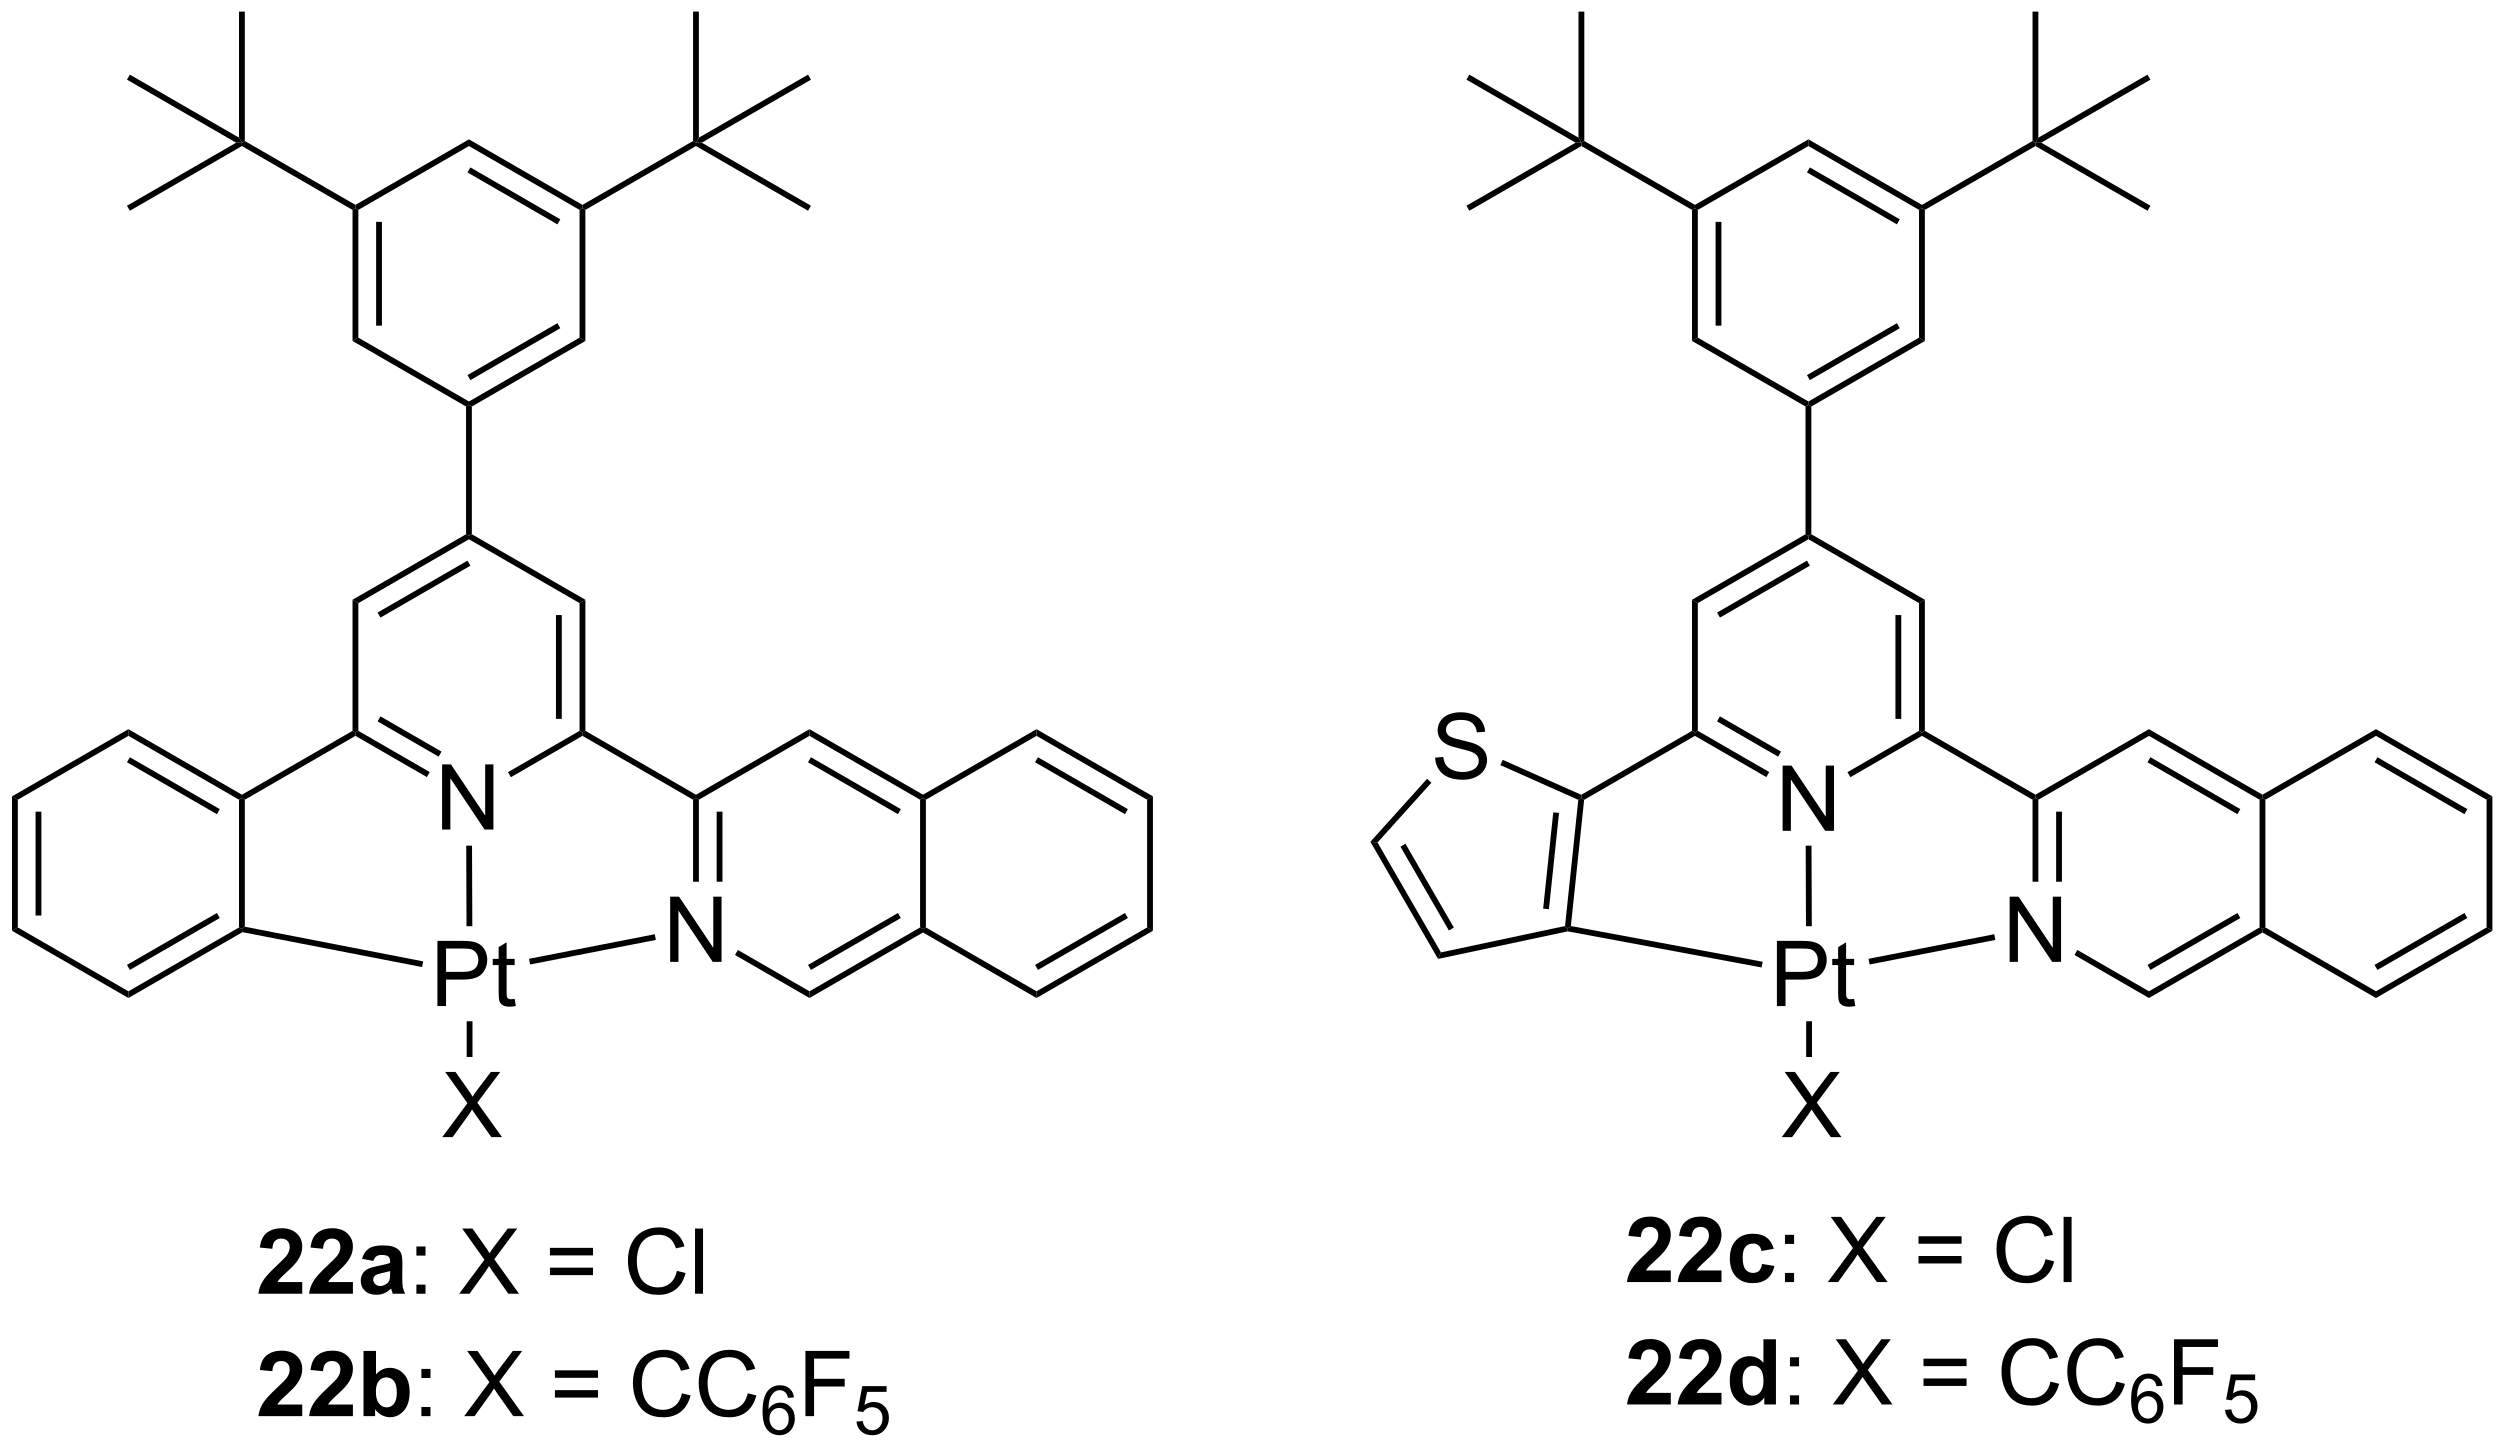 <?xml version="1.0" encoding="UTF-8"?>
<!DOCTYPE svg PUBLIC '-//W3C//DTD SVG 1.0//EN'
          'http://www.w3.org/TR/2001/REC-SVG-20010904/DTD/svg10.dtd'>
<svg stroke-dasharray="none" shape-rendering="auto" xmlns="http://www.w3.org/2000/svg" font-family="'Dialog'" text-rendering="auto" width="90" fill-opacity="1" color-interpolation="auto" color-rendering="auto" preserveAspectRatio="xMidYMid meet" font-size="12px" viewBox="0 0 90 52" fill="black" xmlns:xlink="http://www.w3.org/1999/xlink" stroke="black" image-rendering="auto" stroke-miterlimit="10" stroke-linecap="square" stroke-linejoin="miter" font-style="normal" stroke-width="1" height="52" stroke-dashoffset="0" font-weight="normal" stroke-opacity="1"
><!--Generated by the Batik Graphics2D SVG Generator--><defs id="genericDefs"
  /><g
  ><defs id="defs1"
    ><clipPath clipPathUnits="userSpaceOnUse" id="clipPath1"
      ><path d="M0.647 0.647 L226.667 0.647 L226.667 131.221 L0.647 131.221 L0.647 0.647 Z"
      /></clipPath
      ><clipPath clipPathUnits="userSpaceOnUse" id="clipPath2"
      ><path d="M80.542 48.656 L80.542 175.599 L300.278 175.599 L300.278 48.656 Z"
      /></clipPath
    ></defs
    ><g transform="scale(0.398,0.398) translate(-0.647,-0.647) matrix(1.029,0,0,1.029,-82.198,-49.4)"
    ><path d="M119.371 121.555 L119.371 115.828 L120.15 115.828 L123.158 120.323 L123.158 115.828 L123.884 115.828 L123.884 121.555 L123.106 121.555 L120.098 117.055 L120.098 121.555 L119.371 121.555 Z" stroke="none" clip-path="url(#clipPath2)"
    /></g
    ><g transform="matrix(0.41,0,0,0.41,-32.989,-19.929)"
    ><path d="M121.382 95.515 L121.637 95.663 L121.637 95.957 L111.925 101.564 L111.415 101.27 ZM121.509 97.834 L113.614 102.392 L113.869 102.834 L121.764 98.276 Z" stroke="none" clip-path="url(#clipPath2)"
    /></g
    ><g transform="matrix(0.41,0,0,0.41,-32.989,-19.929)"
    ><path d="M111.415 101.27 L111.925 101.564 L111.925 112.778 L111.67 112.926 L111.415 112.778 Z" stroke="none" clip-path="url(#clipPath2)"
    /></g
    ><g transform="matrix(0.41,0,0,0.41,-32.989,-19.929)"
    ><path d="M111.67 113.22 L111.67 112.926 L111.925 112.778 L118.195 116.398 L117.94 116.84 ZM113.614 111.951 L118.975 115.046 L119.231 114.604 L113.869 111.509 Z" stroke="none" clip-path="url(#clipPath2)"
    /></g
    ><g transform="matrix(0.41,0,0,0.41,-32.989,-19.929)"
    ><path d="M125.318 116.849 L125.063 116.407 L131.349 112.778 L131.604 112.926 L131.604 113.22 Z" stroke="none" clip-path="url(#clipPath2)"
    /></g
    ><g transform="matrix(0.41,0,0,0.41,-32.989,-19.929)"
    ><path d="M131.859 112.778 L131.604 112.926 L131.349 112.778 L131.349 101.564 L131.859 101.27 ZM129.787 111.73 L129.787 102.613 L129.277 102.613 L129.277 111.73 Z" stroke="none" clip-path="url(#clipPath2)"
    /></g
    ><g transform="matrix(0.41,0,0,0.41,-32.989,-19.929)"
    ><path d="M131.859 101.27 L131.349 101.564 L121.637 95.957 L121.637 95.663 L121.892 95.515 Z" stroke="none" clip-path="url(#clipPath2)"
    /></g
    ><g transform="matrix(0.41,0,0,0.41,-32.989,-19.929)"
    ><path d="M111.415 112.778 L111.67 112.926 L111.67 113.22 L101.958 118.827 L101.703 118.68 L101.703 118.385 Z" stroke="none" clip-path="url(#clipPath2)"
    /></g
    ><g transform="matrix(0.41,0,0,0.41,-32.989,-19.929)"
    ><path d="M131.604 113.22 L131.604 112.926 L131.859 112.778 L141.57 118.385 L141.57 118.68 L141.315 118.827 Z" stroke="none" clip-path="url(#clipPath2)"
    /></g
    ><g transform="matrix(0.41,0,0,0.41,-32.989,-19.929)"
    ><path d="M101.703 118.385 L101.703 118.68 L101.448 118.827 L91.737 113.22 L91.737 112.631 ZM99.759 119.655 L91.864 115.097 L91.609 115.539 L99.504 120.097 Z" stroke="none" clip-path="url(#clipPath2)"
    /></g
    ><g transform="matrix(0.41,0,0,0.41,-32.989,-19.929)"
    ><path d="M91.737 112.631 L91.737 113.22 L82.025 118.827 L81.515 118.533 Z" stroke="none" clip-path="url(#clipPath2)"
    /></g
    ><g transform="matrix(0.41,0,0,0.41,-32.989,-19.929)"
    ><path d="M81.515 118.533 L82.025 118.827 L82.025 130.041 L81.515 130.336 ZM83.586 119.876 L83.586 128.993 L84.096 128.993 L84.096 119.876 Z" stroke="none" clip-path="url(#clipPath2)"
    /></g
    ><g transform="matrix(0.41,0,0,0.41,-32.989,-19.929)"
    ><path d="M81.515 130.336 L82.025 130.041 L91.737 135.648 L91.737 136.238 Z" stroke="none" clip-path="url(#clipPath2)"
    /></g
    ><g transform="matrix(0.41,0,0,0.41,-32.989,-19.929)"
    ><path d="M91.737 136.238 L91.737 135.648 L101.448 130.041 L101.703 130.189 L101.748 130.457 ZM91.864 133.772 L99.759 129.214 L99.504 128.772 L91.609 133.33 Z" stroke="none" clip-path="url(#clipPath2)"
    /></g
    ><g transform="matrix(0.41,0,0,0.41,-32.989,-19.929)"
    ><path d="M101.958 129.978 L101.703 130.189 L101.448 130.041 L101.448 118.827 L101.703 118.68 L101.958 118.827 Z" stroke="none" clip-path="url(#clipPath2)"
    /></g
    ><g transform="matrix(0.41,0,0,0.41,-32.989,-19.929)"
    ><path d="M139.305 133.064 L139.305 127.337 L140.083 127.337 L143.091 131.832 L143.091 127.337 L143.818 127.337 L143.818 133.064 L143.039 133.064 L140.031 128.564 L140.031 133.064 L139.305 133.064 Z" stroke="none" clip-path="url(#clipPath2)"
    /></g
    ><g transform="matrix(0.41,0,0,0.41,-32.989,-19.929)"
    ><path d="M141.315 118.827 L141.57 118.68 L141.826 118.827 L141.826 126.025 L141.315 126.025 ZM143.387 119.876 L143.387 126.025 L143.897 126.025 L143.897 119.876 Z" stroke="none" clip-path="url(#clipPath2)"
    /></g
    ><g transform="matrix(0.41,0,0,0.41,-32.989,-19.929)"
    ><path d="M144.997 132.461 L145.252 132.02 L151.537 135.648 L151.537 136.238 Z" stroke="none" clip-path="url(#clipPath2)"
    /></g
    ><g transform="matrix(0.41,0,0,0.41,-32.989,-19.929)"
    ><path d="M151.537 136.238 L151.537 135.648 L161.249 130.041 L161.504 130.189 L161.504 130.483 ZM151.665 133.772 L159.56 129.214 L159.305 128.772 L151.41 133.33 Z" stroke="none" clip-path="url(#clipPath2)"
    /></g
    ><g transform="matrix(0.41,0,0,0.41,-32.989,-19.929)"
    ><path d="M161.759 130.041 L161.504 130.189 L161.249 130.041 L161.249 118.827 L161.504 118.68 L161.759 118.827 Z" stroke="none" clip-path="url(#clipPath2)"
    /></g
    ><g transform="matrix(0.41,0,0,0.41,-32.989,-19.929)"
    ><path d="M161.504 118.385 L161.504 118.68 L161.249 118.827 L151.537 113.22 L151.537 112.631 ZM159.56 119.655 L151.665 115.097 L151.41 115.539 L159.305 120.097 Z" stroke="none" clip-path="url(#clipPath2)"
    /></g
    ><g transform="matrix(0.41,0,0,0.41,-32.989,-19.929)"
    ><path d="M151.537 112.631 L151.537 113.22 L141.826 118.827 L141.57 118.68 L141.57 118.385 Z" stroke="none" clip-path="url(#clipPath2)"
    /></g
    ><g transform="matrix(0.41,0,0,0.41,-32.989,-19.929)"
    ><path d="M118.869 136.947 L118.869 131.221 L121.03 131.221 Q121.6 131.221 121.9 131.275 Q122.322 131.346 122.606 131.544 Q122.892 131.739 123.067 132.096 Q123.241 132.45 123.241 132.877 Q123.241 133.606 122.775 134.114 Q122.311 134.619 121.095 134.619 L119.626 134.619 L119.626 136.947 L118.869 136.947 ZM119.626 133.942 L121.108 133.942 Q121.843 133.942 122.15 133.669 Q122.46 133.395 122.46 132.9 Q122.46 132.541 122.278 132.286 Q122.095 132.028 121.798 131.947 Q121.608 131.895 121.093 131.895 L119.626 131.895 L119.626 133.942 ZM125.65 136.317 L125.751 136.94 Q125.455 137.002 125.22 137.002 Q124.837 137.002 124.626 136.882 Q124.416 136.76 124.33 136.562 Q124.244 136.364 124.244 135.731 L124.244 133.346 L123.728 133.346 L123.728 132.799 L124.244 132.799 L124.244 131.77 L124.944 131.348 L124.944 132.799 L125.65 132.799 L125.65 133.346 L124.944 133.346 L124.944 135.77 Q124.944 136.072 124.981 136.158 Q125.017 136.244 125.1 136.296 Q125.186 136.346 125.343 136.346 Q125.46 136.346 125.65 136.317 Z" stroke="none" clip-path="url(#clipPath2)"
    /></g
    ><g transform="matrix(0.41,0,0,0.41,-32.989,-19.929)"
    ><path d="M121.892 95.515 L121.637 95.663 L121.382 95.515 L121.382 84.301 L121.637 84.154 L121.892 84.301 Z" stroke="none" clip-path="url(#clipPath2)"
    /></g
    ><g transform="matrix(0.41,0,0,0.41,-32.989,-19.929)"
    ><path d="M121.892 84.301 L121.637 84.154 L121.637 83.859 L131.349 78.252 L131.859 78.547 ZM121.764 81.983 L129.66 77.425 L129.405 76.983 L121.509 81.541 Z" stroke="none" clip-path="url(#clipPath2)"
    /></g
    ><g transform="matrix(0.41,0,0,0.41,-32.989,-19.929)"
    ><path d="M131.859 78.547 L131.349 78.252 L131.349 67.038 L131.604 66.891 L131.859 67.038 Z" stroke="none" clip-path="url(#clipPath2)"
    /></g
    ><g transform="matrix(0.41,0,0,0.41,-32.989,-19.929)"
    ><path d="M131.604 66.596 L131.604 66.891 L131.349 67.038 L121.637 61.431 L121.637 60.842 ZM129.66 67.866 L121.764 63.308 L121.509 63.75 L129.405 68.308 Z" stroke="none" clip-path="url(#clipPath2)"
    /></g
    ><g transform="matrix(0.41,0,0,0.41,-32.989,-19.929)"
    ><path d="M121.637 60.842 L121.637 61.431 L111.925 67.038 L111.67 66.891 L111.67 66.596 Z" stroke="none" clip-path="url(#clipPath2)"
    /></g
    ><g transform="matrix(0.41,0,0,0.41,-32.989,-19.929)"
    ><path d="M111.415 67.038 L111.67 66.891 L111.925 67.038 L111.925 78.252 L111.415 78.547 ZM113.487 68.087 L113.487 77.204 L113.997 77.204 L113.997 68.087 Z" stroke="none" clip-path="url(#clipPath2)"
    /></g
    ><g transform="matrix(0.41,0,0,0.41,-32.989,-19.929)"
    ><path d="M111.415 78.547 L111.925 78.252 L121.637 83.859 L121.637 84.154 L121.382 84.301 Z" stroke="none" clip-path="url(#clipPath2)"
    /></g
    ><g transform="matrix(0.41,0,0,0.41,-32.989,-19.929)"
    ><path d="M111.67 66.596 L111.67 66.891 L111.415 67.038 L101.703 61.431 L101.703 61.137 L101.958 60.989 Z" stroke="none" clip-path="url(#clipPath2)"
    /></g
    ><g transform="matrix(0.41,0,0,0.41,-32.989,-19.929)"
    ><path d="M131.859 67.038 L131.604 66.891 L131.604 66.596 L141.315 60.989 L141.57 61.137 L141.57 61.431 Z" stroke="none" clip-path="url(#clipPath2)"
    /></g
    ><g transform="matrix(0.41,0,0,0.41,-32.989,-19.929)"
    ><path d="M101.448 60.695 L101.703 61.137 L101.193 61.137 L91.609 55.603 L91.864 55.161 Z" stroke="none" clip-path="url(#clipPath2)"
    /></g
    ><g transform="matrix(0.41,0,0,0.41,-32.989,-19.929)"
    ><path d="M101.958 60.989 L101.703 61.137 L101.448 60.695 L101.448 49.628 L101.958 49.628 Z" stroke="none" clip-path="url(#clipPath2)"
    /></g
    ><g transform="matrix(0.41,0,0,0.41,-32.989,-19.929)"
    ><path d="M101.193 61.137 L101.703 61.137 L101.703 61.431 L91.864 67.112 L91.609 66.67 Z" stroke="none" clip-path="url(#clipPath2)"
    /></g
    ><g transform="matrix(0.41,0,0,0.41,-32.989,-19.929)"
    ><path d="M142.081 61.137 L141.57 61.137 L141.826 60.695 L151.41 55.161 L151.665 55.603 Z" stroke="none" clip-path="url(#clipPath2)"
    /></g
    ><g transform="matrix(0.41,0,0,0.41,-32.989,-19.929)"
    ><path d="M141.826 60.695 L141.57 61.137 L141.315 60.989 L141.315 49.628 L141.826 49.628 Z" stroke="none" clip-path="url(#clipPath2)"
    /></g
    ><g transform="matrix(0.41,0,0,0.41,-32.989,-19.929)"
    ><path d="M141.57 61.431 L141.57 61.137 L142.081 61.137 L151.665 66.67 L151.41 67.112 Z" stroke="none" clip-path="url(#clipPath2)"
    /></g
    ><g transform="matrix(0.41,0,0,0.41,-32.989,-19.929)"
    ><path d="M119.292 148.456 L121.505 145.472 L119.552 142.73 L120.456 142.73 L121.495 144.198 Q121.818 144.654 121.956 144.901 Q122.146 144.589 122.409 144.248 L123.56 142.73 L124.386 142.73 L122.373 145.428 L124.542 148.456 L123.604 148.456 L122.162 146.412 Q122.042 146.237 121.912 146.029 Q121.722 146.341 121.638 146.459 L120.201 148.456 L119.292 148.456 Z" stroke="none" clip-path="url(#clipPath2)"
    /></g
    ><g transform="matrix(0.41,0,0,0.41,-32.989,-19.929)"
    ><path d="M121.438 138.279 L121.948 138.279 L121.948 141.418 L121.438 141.418 Z" stroke="none" clip-path="url(#clipPath2)"
    /></g
    ><g transform="matrix(0.41,0,0,0.41,-32.989,-19.929)"
    ><path d="M121.397 122.86 L121.907 122.858 L121.933 129.93 L121.423 129.932 Z" stroke="none" clip-path="url(#clipPath2)"
    /></g
    ><g transform="matrix(0.41,0,0,0.41,-32.989,-19.929)"
    ><path d="M101.748 130.457 L101.703 130.189 L101.958 129.978 L117.621 133.022 L117.524 133.522 Z" stroke="none" clip-path="url(#clipPath2)"
    /></g
    ><g transform="matrix(0.41,0,0,0.41,-32.989,-19.929)"
    ><path d="M127.01 133.293 L126.912 132.793 L137.952 130.636 L138.05 131.137 Z" stroke="none" clip-path="url(#clipPath2)"
    /></g
    ><g transform="matrix(0.41,0,0,0.41,-32.989,-19.929)"
    ><path d="M161.504 130.483 L161.504 130.189 L161.759 130.041 L171.471 135.648 L171.471 136.238 Z" stroke="none" clip-path="url(#clipPath2)"
    /></g
    ><g transform="matrix(0.41,0,0,0.41,-32.989,-19.929)"
    ><path d="M171.471 136.238 L171.471 135.648 L181.183 130.041 L181.693 130.336 ZM171.598 133.772 L179.494 129.214 L179.238 128.772 L171.343 133.33 Z" stroke="none" clip-path="url(#clipPath2)"
    /></g
    ><g transform="matrix(0.41,0,0,0.41,-32.989,-19.929)"
    ><path d="M181.693 130.336 L181.183 130.041 L181.183 118.827 L181.693 118.533 Z" stroke="none" clip-path="url(#clipPath2)"
    /></g
    ><g transform="matrix(0.41,0,0,0.41,-32.989,-19.929)"
    ><path d="M181.693 118.533 L181.183 118.827 L171.471 113.22 L171.471 112.631 ZM179.494 119.655 L171.598 115.097 L171.343 115.539 L179.238 120.097 Z" stroke="none" clip-path="url(#clipPath2)"
    /></g
    ><g transform="matrix(0.41,0,0,0.41,-32.989,-19.929)"
    ><path d="M171.471 112.631 L171.471 113.22 L161.759 118.827 L161.504 118.68 L161.504 118.385 Z" stroke="none" clip-path="url(#clipPath2)"
    /></g
    ><g transform="matrix(0.41,0,0,0.41,-32.989,-19.929)"
    ><path d="M236.984 121.555 L236.984 115.828 L237.763 115.828 L240.77 120.323 L240.77 115.828 L241.497 115.828 L241.497 121.555 L240.718 121.555 L237.71 117.055 L237.71 121.555 L236.984 121.555 Z" stroke="none" clip-path="url(#clipPath2)"
    /></g
    ><g transform="matrix(0.41,0,0,0.41,-32.989,-19.929)"
    ><path d="M238.994 95.515 L239.25 95.663 L239.25 95.957 L229.538 101.564 L229.028 101.27 ZM239.122 97.834 L231.227 102.392 L231.482 102.834 L239.377 98.276 Z" stroke="none" clip-path="url(#clipPath2)"
    /></g
    ><g transform="matrix(0.41,0,0,0.41,-32.989,-19.929)"
    ><path d="M229.028 101.27 L229.538 101.564 L229.538 112.778 L229.283 112.926 L229.028 112.778 Z" stroke="none" clip-path="url(#clipPath2)"
    /></g
    ><g transform="matrix(0.41,0,0,0.41,-32.989,-19.929)"
    ><path d="M229.283 113.22 L229.283 112.926 L229.538 112.778 L235.808 116.398 L235.553 116.84 ZM231.227 111.951 L236.588 115.046 L236.843 114.604 L231.482 111.509 Z" stroke="none" clip-path="url(#clipPath2)"
    /></g
    ><g transform="matrix(0.41,0,0,0.41,-32.989,-19.929)"
    ><path d="M242.931 116.849 L242.676 116.407 L248.961 112.778 L249.216 112.926 L249.216 113.22 Z" stroke="none" clip-path="url(#clipPath2)"
    /></g
    ><g transform="matrix(0.41,0,0,0.41,-32.989,-19.929)"
    ><path d="M249.472 112.778 L249.216 112.926 L248.961 112.778 L248.961 101.564 L249.472 101.27 ZM247.4 111.73 L247.4 102.613 L246.89 102.613 L246.89 111.73 Z" stroke="none" clip-path="url(#clipPath2)"
    /></g
    ><g transform="matrix(0.41,0,0,0.41,-32.989,-19.929)"
    ><path d="M249.472 101.27 L248.961 101.564 L239.25 95.957 L239.25 95.663 L239.505 95.515 Z" stroke="none" clip-path="url(#clipPath2)"
    /></g
    ><g transform="matrix(0.41,0,0,0.41,-32.989,-19.929)"
    ><path d="M229.028 112.778 L229.283 112.926 L229.283 113.22 L219.556 118.836 L219.316 118.68 L219.301 118.394 Z" stroke="none" clip-path="url(#clipPath2)"
    /></g
    ><g transform="matrix(0.41,0,0,0.41,-32.989,-19.929)"
    ><path d="M249.216 113.22 L249.216 112.926 L249.472 112.778 L259.183 118.385 L259.183 118.68 L258.928 118.827 Z" stroke="none" clip-path="url(#clipPath2)"
    /></g
    ><g transform="matrix(0.41,0,0,0.41,-32.989,-19.929)"
    ><path d="M256.918 133.064 L256.918 127.337 L257.696 127.337 L260.704 131.832 L260.704 127.337 L261.431 127.337 L261.431 133.064 L260.652 133.064 L257.644 128.564 L257.644 133.064 L256.918 133.064 Z" stroke="none" clip-path="url(#clipPath2)"
    /></g
    ><g transform="matrix(0.41,0,0,0.41,-32.989,-19.929)"
    ><path d="M258.928 118.827 L259.183 118.68 L259.438 118.827 L259.438 126.025 L258.928 126.025 ZM261 119.876 L261 126.025 L261.51 126.025 L261.51 119.876 Z" stroke="none" clip-path="url(#clipPath2)"
    /></g
    ><g transform="matrix(0.41,0,0,0.41,-32.989,-19.929)"
    ><path d="M262.61 132.461 L262.865 132.02 L269.15 135.648 L269.15 136.238 Z" stroke="none" clip-path="url(#clipPath2)"
    /></g
    ><g transform="matrix(0.41,0,0,0.41,-32.989,-19.929)"
    ><path d="M269.15 136.238 L269.15 135.648 L278.862 130.041 L279.117 130.189 L279.117 130.483 ZM269.278 133.772 L277.173 129.214 L276.918 128.772 L269.022 133.33 Z" stroke="none" clip-path="url(#clipPath2)"
    /></g
    ><g transform="matrix(0.41,0,0,0.41,-32.989,-19.929)"
    ><path d="M279.372 130.041 L279.117 130.189 L278.862 130.041 L278.862 118.827 L279.117 118.68 L279.372 118.827 Z" stroke="none" clip-path="url(#clipPath2)"
    /></g
    ><g transform="matrix(0.41,0,0,0.41,-32.989,-19.929)"
    ><path d="M279.117 118.385 L279.117 118.68 L278.862 118.827 L269.15 113.22 L269.15 112.631 ZM277.173 119.655 L269.278 115.097 L269.022 115.539 L276.918 120.097 Z" stroke="none" clip-path="url(#clipPath2)"
    /></g
    ><g transform="matrix(0.41,0,0,0.41,-32.989,-19.929)"
    ><path d="M269.15 112.631 L269.15 113.22 L259.438 118.827 L259.183 118.68 L259.183 118.385 Z" stroke="none" clip-path="url(#clipPath2)"
    /></g
    ><g transform="matrix(0.41,0,0,0.41,-32.989,-19.929)"
    ><path d="M236.482 136.947 L236.482 131.221 L238.643 131.221 Q239.213 131.221 239.513 131.275 Q239.935 131.346 240.219 131.544 Q240.505 131.739 240.679 132.096 Q240.854 132.45 240.854 132.877 Q240.854 133.606 240.388 134.114 Q239.924 134.619 238.708 134.619 L237.239 134.619 L237.239 136.947 L236.482 136.947 ZM237.239 133.942 L238.721 133.942 Q239.456 133.942 239.763 133.669 Q240.073 133.395 240.073 132.9 Q240.073 132.541 239.89 132.286 Q239.708 132.028 239.411 131.947 Q239.221 131.895 238.706 131.895 L237.239 131.895 L237.239 133.942 ZM243.263 136.317 L243.364 136.94 Q243.067 137.002 242.833 137.002 Q242.45 137.002 242.239 136.882 Q242.029 136.76 241.942 136.562 Q241.857 136.364 241.857 135.731 L241.857 133.346 L241.341 133.346 L241.341 132.799 L241.857 132.799 L241.857 131.77 L242.557 131.348 L242.557 132.799 L243.263 132.799 L243.263 133.346 L242.557 133.346 L242.557 135.77 Q242.557 136.072 242.594 136.158 Q242.63 136.244 242.713 136.296 Q242.799 136.346 242.956 136.346 Q243.073 136.346 243.263 136.317 Z" stroke="none" clip-path="url(#clipPath2)"
    /></g
    ><g transform="matrix(0.41,0,0,0.41,-32.989,-19.929)"
    ><path d="M239.505 95.515 L239.25 95.663 L238.994 95.515 L238.994 84.301 L239.25 84.154 L239.505 84.301 Z" stroke="none" clip-path="url(#clipPath2)"
    /></g
    ><g transform="matrix(0.41,0,0,0.41,-32.989,-19.929)"
    ><path d="M239.505 84.301 L239.25 84.154 L239.25 83.859 L248.961 78.252 L249.472 78.547 ZM239.377 81.983 L247.272 77.425 L247.017 76.983 L239.122 81.541 Z" stroke="none" clip-path="url(#clipPath2)"
    /></g
    ><g transform="matrix(0.41,0,0,0.41,-32.989,-19.929)"
    ><path d="M249.472 78.547 L248.961 78.252 L248.961 67.038 L249.216 66.891 L249.472 67.038 Z" stroke="none" clip-path="url(#clipPath2)"
    /></g
    ><g transform="matrix(0.41,0,0,0.41,-32.989,-19.929)"
    ><path d="M249.216 66.596 L249.216 66.891 L248.961 67.038 L239.25 61.431 L239.25 60.842 ZM247.272 67.866 L239.377 63.308 L239.122 63.75 L247.017 68.308 Z" stroke="none" clip-path="url(#clipPath2)"
    /></g
    ><g transform="matrix(0.41,0,0,0.41,-32.989,-19.929)"
    ><path d="M239.25 60.842 L239.25 61.431 L229.538 67.038 L229.283 66.891 L229.283 66.596 Z" stroke="none" clip-path="url(#clipPath2)"
    /></g
    ><g transform="matrix(0.41,0,0,0.41,-32.989,-19.929)"
    ><path d="M229.028 67.038 L229.283 66.891 L229.538 67.038 L229.538 78.252 L229.028 78.547 ZM231.099 68.087 L231.099 77.204 L231.609 77.204 L231.609 68.087 Z" stroke="none" clip-path="url(#clipPath2)"
    /></g
    ><g transform="matrix(0.41,0,0,0.41,-32.989,-19.929)"
    ><path d="M229.028 78.547 L229.538 78.252 L239.25 83.859 L239.25 84.154 L238.994 84.301 Z" stroke="none" clip-path="url(#clipPath2)"
    /></g
    ><g transform="matrix(0.41,0,0,0.41,-32.989,-19.929)"
    ><path d="M229.283 66.596 L229.283 66.891 L229.028 67.038 L219.316 61.431 L219.316 61.137 L219.571 60.989 Z" stroke="none" clip-path="url(#clipPath2)"
    /></g
    ><g transform="matrix(0.41,0,0,0.41,-32.989,-19.929)"
    ><path d="M249.472 67.038 L249.216 66.891 L249.216 66.596 L258.928 60.989 L259.183 61.137 L259.183 61.431 Z" stroke="none" clip-path="url(#clipPath2)"
    /></g
    ><g transform="matrix(0.41,0,0,0.41,-32.989,-19.929)"
    ><path d="M219.061 60.695 L219.316 61.137 L218.806 61.137 L209.222 55.603 L209.477 55.161 Z" stroke="none" clip-path="url(#clipPath2)"
    /></g
    ><g transform="matrix(0.41,0,0,0.41,-32.989,-19.929)"
    ><path d="M219.571 60.989 L219.316 61.137 L219.061 60.695 L219.061 49.628 L219.571 49.628 Z" stroke="none" clip-path="url(#clipPath2)"
    /></g
    ><g transform="matrix(0.41,0,0,0.41,-32.989,-19.929)"
    ><path d="M218.806 61.137 L219.316 61.137 L219.316 61.431 L209.477 67.112 L209.222 66.67 Z" stroke="none" clip-path="url(#clipPath2)"
    /></g
    ><g transform="matrix(0.41,0,0,0.41,-32.989,-19.929)"
    ><path d="M259.693 61.137 L259.183 61.137 L259.438 60.695 L269.022 55.161 L269.278 55.603 Z" stroke="none" clip-path="url(#clipPath2)"
    /></g
    ><g transform="matrix(0.41,0,0,0.41,-32.989,-19.929)"
    ><path d="M259.438 60.695 L259.183 61.137 L258.928 60.989 L258.928 49.628 L259.438 49.628 Z" stroke="none" clip-path="url(#clipPath2)"
    /></g
    ><g transform="matrix(0.41,0,0,0.41,-32.989,-19.929)"
    ><path d="M259.183 61.431 L259.183 61.137 L259.693 61.137 L269.278 66.67 L269.022 67.112 Z" stroke="none" clip-path="url(#clipPath2)"
    /></g
    ><g transform="matrix(0.41,0,0,0.41,-32.989,-19.929)"
    ><path d="M236.905 148.456 L239.118 145.472 L237.165 142.73 L238.069 142.73 L239.108 144.198 Q239.431 144.654 239.569 144.901 Q239.759 144.589 240.022 144.248 L241.173 142.73 L241.999 142.73 L239.986 145.428 L242.155 148.456 L241.217 148.456 L239.775 146.412 Q239.655 146.237 239.525 146.029 Q239.334 146.341 239.251 146.459 L237.814 148.456 L236.905 148.456 Z" stroke="none" clip-path="url(#clipPath2)"
    /></g
    ><g transform="matrix(0.41,0,0,0.41,-32.989,-19.929)"
    ><path d="M239.051 138.279 L239.561 138.279 L239.561 141.418 L239.051 141.418 Z" stroke="none" clip-path="url(#clipPath2)"
    /></g
    ><g transform="matrix(0.41,0,0,0.41,-32.989,-19.929)"
    ><path d="M239.01 122.86 L239.52 122.858 L239.546 129.93 L239.036 129.932 Z" stroke="none" clip-path="url(#clipPath2)"
    /></g
    ><g transform="matrix(0.41,0,0,0.41,-32.989,-19.929)"
    ><path d="M244.623 133.293 L244.525 132.793 L255.565 130.636 L255.663 131.137 Z" stroke="none" clip-path="url(#clipPath2)"
    /></g
    ><g transform="matrix(0.41,0,0,0.41,-32.989,-19.929)"
    ><path d="M279.117 130.483 L279.117 130.189 L279.372 130.041 L289.084 135.648 L289.084 136.238 Z" stroke="none" clip-path="url(#clipPath2)"
    /></g
    ><g transform="matrix(0.41,0,0,0.41,-32.989,-19.929)"
    ><path d="M289.084 136.238 L289.084 135.648 L298.795 130.041 L299.305 130.336 ZM289.211 133.772 L297.106 129.214 L296.851 128.772 L288.956 133.33 Z" stroke="none" clip-path="url(#clipPath2)"
    /></g
    ><g transform="matrix(0.41,0,0,0.41,-32.989,-19.929)"
    ><path d="M299.305 130.336 L298.795 130.041 L298.795 118.827 L299.305 118.533 Z" stroke="none" clip-path="url(#clipPath2)"
    /></g
    ><g transform="matrix(0.41,0,0,0.41,-32.989,-19.929)"
    ><path d="M299.305 118.533 L298.795 118.827 L289.084 113.22 L289.084 112.631 ZM297.106 119.655 L289.211 115.097 L288.956 115.539 L296.851 120.097 Z" stroke="none" clip-path="url(#clipPath2)"
    /></g
    ><g transform="matrix(0.41,0,0,0.41,-32.989,-19.929)"
    ><path d="M289.084 112.631 L289.084 113.22 L279.372 118.827 L279.117 118.68 L279.117 118.385 Z" stroke="none" clip-path="url(#clipPath2)"
    /></g
    ><g transform="matrix(0.41,0,0,0.41,-32.989,-19.929)"
    ><path d="M206.474 115.133 L207.19 115.07 Q207.24 115.5 207.425 115.776 Q207.612 116.052 208.003 116.221 Q208.393 116.391 208.881 116.391 Q209.315 116.391 209.646 116.263 Q209.98 116.133 210.141 115.909 Q210.302 115.685 210.302 115.419 Q210.302 115.148 210.146 114.948 Q209.99 114.747 209.631 114.609 Q209.401 114.521 208.612 114.331 Q207.823 114.141 207.506 113.974 Q207.097 113.758 206.893 113.44 Q206.693 113.122 206.693 112.727 Q206.693 112.294 206.938 111.917 Q207.185 111.539 207.657 111.344 Q208.131 111.148 208.709 111.148 Q209.347 111.148 209.831 111.354 Q210.318 111.56 210.578 111.958 Q210.841 112.357 210.862 112.859 L210.136 112.914 Q210.076 112.372 209.737 112.096 Q209.401 111.818 208.74 111.818 Q208.052 111.818 207.737 112.07 Q207.425 112.32 207.425 112.677 Q207.425 112.984 207.646 113.185 Q207.865 113.383 208.789 113.594 Q209.714 113.802 210.058 113.958 Q210.558 114.188 210.795 114.542 Q211.034 114.896 211.034 115.357 Q211.034 115.812 210.771 116.219 Q210.511 116.622 210.018 116.849 Q209.529 117.073 208.917 117.073 Q208.138 117.073 207.612 116.846 Q207.089 116.617 206.789 116.164 Q206.49 115.708 206.474 115.133 Z" stroke="none" clip-path="url(#clipPath2)"
    /></g
    ><g transform="matrix(0.41,0,0,0.41,-32.989,-19.929)"
    ><path d="M219.301 118.394 L219.316 118.68 L219.043 118.838 L212.2 115.791 L212.407 115.325 Z" stroke="none" clip-path="url(#clipPath2)"
    /></g
    ><g transform="matrix(0.41,0,0,0.41,-32.989,-19.929)"
    ><path d="M205.765 116.991 L206.144 117.333 L201.415 122.585 L200.788 122.519 Z" stroke="none" clip-path="url(#clipPath2)"
    /></g
    ><g transform="matrix(0.41,0,0,0.41,-32.989,-19.929)"
    ><path d="M200.788 122.519 L201.415 122.585 L206.984 132.23 L206.728 132.806 ZM203.427 122.947 L207.677 130.307 L208.118 130.052 L203.869 122.692 Z" stroke="none" clip-path="url(#clipPath2)"
    /></g
    ><g transform="matrix(0.41,0,0,0.41,-32.989,-19.929)"
    ><path d="M206.728 132.806 L206.984 132.23 L217.879 129.915 L218.113 130.126 L218.116 130.386 Z" stroke="none" clip-path="url(#clipPath2)"
    /></g
    ><g transform="matrix(0.41,0,0,0.41,-32.989,-19.929)"
    ><path d="M218.391 129.918 L218.113 130.126 L217.879 129.915 L219.043 118.838 L219.316 118.68 L219.556 118.836 ZM216.464 128.439 L217.352 119.987 L216.845 119.934 L215.957 128.386 Z" stroke="none" clip-path="url(#clipPath2)"
    /></g
    ><g transform="matrix(0.41,0,0,0.41,-32.989,-19.929)"
    ><path d="M218.116 130.386 L218.113 130.126 L218.391 129.918 L235.232 133.054 L235.139 133.556 Z" stroke="none" clip-path="url(#clipPath2)"
    /></g
    ><g transform="matrix(0.41,0,0,0.41,-32.989,-19.929)"
    ><path d="M106.999 161.181 L106.999 162.202 L103.152 162.202 Q103.215 161.624 103.527 161.106 Q103.84 160.588 104.762 159.734 Q105.504 159.041 105.67 158.796 Q105.897 158.455 105.897 158.124 Q105.897 157.757 105.699 157.559 Q105.504 157.361 105.155 157.361 Q104.811 157.361 104.608 157.57 Q104.405 157.775 104.374 158.257 L103.28 158.148 Q103.379 157.241 103.894 156.848 Q104.41 156.452 105.183 156.452 Q106.03 156.452 106.514 156.911 Q106.999 157.366 106.999 158.046 Q106.999 158.431 106.861 158.783 Q106.722 159.132 106.42 159.515 Q106.222 159.767 105.702 160.244 Q105.183 160.72 105.043 160.877 Q104.905 161.033 104.819 161.181 L106.999 161.181 ZM111.448 161.181 L111.448 162.202 L107.601 162.202 Q107.664 161.624 107.976 161.106 Q108.289 160.588 109.211 159.734 Q109.953 159.041 110.12 158.796 Q110.346 158.455 110.346 158.124 Q110.346 157.757 110.148 157.559 Q109.953 157.361 109.604 157.361 Q109.26 157.361 109.057 157.57 Q108.854 157.775 108.823 158.257 L107.729 158.148 Q107.828 157.241 108.344 156.848 Q108.859 156.452 109.633 156.452 Q110.479 156.452 110.963 156.911 Q111.448 157.366 111.448 158.046 Q111.448 158.431 111.31 158.783 Q111.172 159.132 110.87 159.515 Q110.672 159.767 110.151 160.244 Q109.633 160.72 109.492 160.877 Q109.354 161.033 109.268 161.181 L111.448 161.181 ZM113.246 159.32 L112.249 159.14 Q112.418 158.538 112.827 158.249 Q113.238 157.96 114.045 157.96 Q114.78 157.96 115.139 158.135 Q115.499 158.306 115.644 158.575 Q115.793 158.843 115.793 159.556 L115.78 160.838 Q115.78 161.385 115.832 161.645 Q115.887 161.905 116.03 162.202 L114.944 162.202 Q114.902 162.093 114.84 161.877 Q114.811 161.78 114.801 161.749 Q114.519 162.023 114.199 162.161 Q113.879 162.296 113.514 162.296 Q112.874 162.296 112.504 161.95 Q112.137 161.601 112.137 161.07 Q112.137 160.718 112.303 160.442 Q112.472 160.166 112.775 160.02 Q113.077 159.874 113.647 159.765 Q114.418 159.619 114.715 159.494 L114.715 159.385 Q114.715 159.07 114.558 158.934 Q114.402 158.799 113.967 158.799 Q113.676 158.799 113.512 158.916 Q113.347 159.03 113.246 159.32 ZM114.715 160.21 Q114.504 160.28 114.045 160.379 Q113.59 160.476 113.449 160.57 Q113.233 160.72 113.233 160.955 Q113.233 161.187 113.405 161.356 Q113.577 161.523 113.842 161.523 Q114.139 161.523 114.41 161.327 Q114.608 161.179 114.67 160.963 Q114.715 160.822 114.715 160.429 L114.715 160.21 Z" stroke="none" clip-path="url(#clipPath2)"
    /></g
    ><g transform="matrix(0.41,0,0,0.41,-32.989,-19.929)"
    ><path d="M117.023 158.853 L117.023 158.054 L117.823 158.054 L117.823 158.853 L117.023 158.853 ZM117.023 162.202 L117.023 161.4 L117.823 161.4 L117.823 162.202 L117.023 162.202 ZM120.781 162.202 L122.995 159.218 L121.042 156.476 L121.945 156.476 L122.984 157.945 Q123.307 158.4 123.445 158.648 Q123.635 158.335 123.898 157.994 L125.049 156.476 L125.875 156.476 L123.862 159.174 L126.031 162.202 L125.094 162.202 L123.651 160.158 Q123.531 159.984 123.401 159.775 Q123.211 160.088 123.127 160.205 L121.69 162.202 L120.781 162.202 ZM132.53 158.835 L128.749 158.835 L128.749 158.179 L132.53 158.179 L132.53 158.835 ZM132.53 160.572 L128.749 160.572 L128.749 159.916 L132.53 159.916 L132.53 160.572 ZM139.901 160.195 L140.659 160.385 Q140.422 161.32 139.802 161.812 Q139.182 162.301 138.289 162.301 Q137.362 162.301 136.781 161.924 Q136.203 161.546 135.898 160.833 Q135.596 160.116 135.596 159.296 Q135.596 158.4 135.937 157.736 Q136.281 157.07 136.911 156.723 Q137.542 156.377 138.299 156.377 Q139.159 156.377 139.745 156.814 Q140.331 157.252 140.562 158.046 L139.815 158.22 Q139.617 157.595 139.237 157.312 Q138.859 157.025 138.284 157.025 Q137.625 157.025 137.18 157.343 Q136.737 157.658 136.557 158.192 Q136.377 158.726 136.377 159.291 Q136.377 160.023 136.591 160.567 Q136.805 161.111 137.252 161.382 Q137.703 161.65 138.226 161.65 Q138.862 161.65 139.302 161.283 Q139.745 160.916 139.901 160.195 ZM141.488 162.202 L141.488 156.476 L142.191 156.476 L142.191 162.202 L141.488 162.202 Z" stroke="none" clip-path="url(#clipPath2)"
    /></g
    ><g transform="matrix(0.41,0,0,0.41,-32.989,-19.929)"
    ><path d="M106.999 171.931 L106.999 172.952 L103.152 172.952 Q103.215 172.374 103.527 171.856 Q103.84 171.338 104.762 170.484 Q105.504 169.791 105.67 169.546 Q105.897 169.205 105.897 168.874 Q105.897 168.507 105.699 168.309 Q105.504 168.111 105.155 168.111 Q104.811 168.111 104.608 168.32 Q104.405 168.525 104.374 169.007 L103.28 168.898 Q103.379 167.991 103.894 167.598 Q104.41 167.202 105.183 167.202 Q106.03 167.202 106.514 167.661 Q106.999 168.116 106.999 168.796 Q106.999 169.181 106.861 169.533 Q106.722 169.882 106.42 170.265 Q106.222 170.517 105.702 170.994 Q105.183 171.47 105.043 171.627 Q104.905 171.783 104.819 171.931 L106.999 171.931 ZM111.448 171.931 L111.448 172.952 L107.601 172.952 Q107.664 172.374 107.976 171.856 Q108.289 171.338 109.211 170.484 Q109.953 169.791 110.12 169.546 Q110.346 169.205 110.346 168.874 Q110.346 168.507 110.148 168.309 Q109.953 168.111 109.604 168.111 Q109.26 168.111 109.057 168.32 Q108.854 168.525 108.823 169.007 L107.729 168.898 Q107.828 167.991 108.344 167.598 Q108.859 167.202 109.633 167.202 Q110.479 167.202 110.963 167.661 Q111.448 168.116 111.448 168.796 Q111.448 169.181 111.31 169.533 Q111.172 169.882 110.87 170.265 Q110.672 170.517 110.151 170.994 Q109.633 171.47 109.492 171.627 Q109.354 171.783 109.268 171.931 L111.448 171.931 ZM112.379 172.952 L112.379 167.226 L113.475 167.226 L113.475 169.288 Q113.983 168.71 114.678 168.71 Q115.436 168.71 115.931 169.26 Q116.428 169.806 116.428 170.835 Q116.428 171.898 115.923 172.473 Q115.418 173.046 114.694 173.046 Q114.34 173.046 113.993 172.869 Q113.647 172.689 113.397 172.343 L113.397 172.952 L112.379 172.952 ZM113.467 170.788 Q113.467 171.431 113.67 171.741 Q113.957 172.179 114.428 172.179 Q114.793 172.179 115.048 171.869 Q115.303 171.556 115.303 170.89 Q115.303 170.179 115.045 169.864 Q114.788 169.549 114.387 169.549 Q113.991 169.549 113.728 169.856 Q113.467 170.163 113.467 170.788 Z" stroke="none" clip-path="url(#clipPath2)"
    /></g
    ><g transform="matrix(0.41,0,0,0.41,-32.989,-19.929)"
    ><path d="M117.461 169.603 L117.461 168.804 L118.26 168.804 L118.26 169.603 L117.461 169.603 ZM117.461 172.952 L117.461 172.15 L118.26 172.15 L118.26 172.952 L117.461 172.952 Z" stroke="none" clip-path="url(#clipPath2)"
    /></g
    ><g transform="matrix(0.41,0,0,0.41,-32.989,-19.929)"
    ><path d="M121.219 172.952 L123.432 169.968 L121.479 167.226 L122.383 167.226 L123.422 168.695 Q123.745 169.15 123.883 169.398 Q124.073 169.085 124.336 168.744 L125.487 167.226 L126.312 167.226 L124.299 169.924 L126.469 172.952 L125.531 172.952 L124.088 170.908 Q123.969 170.734 123.838 170.525 Q123.648 170.838 123.565 170.955 L122.127 172.952 L121.219 172.952 ZM132.967 169.585 L129.186 169.585 L129.186 168.929 L132.967 168.929 L132.967 169.585 ZM132.967 171.322 L129.186 171.322 L129.186 170.666 L132.967 170.666 L132.967 171.322 ZM140.338 170.945 L141.096 171.135 Q140.859 172.07 140.239 172.562 Q139.62 173.051 138.726 173.051 Q137.799 173.051 137.219 172.674 Q136.641 172.296 136.336 171.583 Q136.034 170.866 136.034 170.046 Q136.034 169.15 136.375 168.486 Q136.719 167.82 137.349 167.473 Q137.979 167.127 138.737 167.127 Q139.596 167.127 140.182 167.564 Q140.768 168.002 141 168.796 L140.252 168.97 Q140.055 168.345 139.674 168.062 Q139.297 167.775 138.721 167.775 Q138.062 167.775 137.617 168.093 Q137.174 168.408 136.995 168.942 Q136.815 169.476 136.815 170.041 Q136.815 170.773 137.029 171.317 Q137.242 171.861 137.69 172.132 Q138.141 172.4 138.664 172.4 Q139.299 172.4 139.739 172.033 Q140.182 171.666 140.338 170.945 ZM146.116 170.945 L146.874 171.135 Q146.637 172.07 146.017 172.562 Q145.397 173.051 144.504 173.051 Q143.577 173.051 142.996 172.674 Q142.418 172.296 142.113 171.583 Q141.811 170.866 141.811 170.046 Q141.811 169.15 142.152 168.486 Q142.496 167.82 143.126 167.473 Q143.756 167.127 144.514 167.127 Q145.374 167.127 145.959 167.564 Q146.546 168.002 146.777 168.796 L146.03 168.97 Q145.832 168.345 145.452 168.062 Q145.074 167.775 144.499 167.775 Q143.84 167.775 143.394 168.093 Q142.952 168.408 142.772 168.942 Q142.592 169.476 142.592 170.041 Q142.592 170.773 142.806 171.317 Q143.019 171.861 143.467 172.132 Q143.918 172.4 144.441 172.4 Q145.077 172.4 145.517 172.033 Q145.959 171.666 146.116 170.945 Z" stroke="none" clip-path="url(#clipPath2)"
    /></g
    ><g transform="matrix(0.41,0,0,0.41,-32.989,-19.929)"
    ><path d="M150.176 171.308 L149.651 171.349 Q149.581 171.039 149.452 170.898 Q149.239 170.673 148.924 170.673 Q148.672 170.673 148.483 170.814 Q148.233 170.996 148.088 171.345 Q147.946 171.693 147.94 172.338 Q148.131 172.046 148.407 171.906 Q148.682 171.765 148.983 171.765 Q149.51 171.765 149.881 172.154 Q150.252 172.542 150.252 173.158 Q150.252 173.562 150.077 173.91 Q149.903 174.255 149.598 174.441 Q149.293 174.626 148.907 174.626 Q148.249 174.626 147.833 174.142 Q147.417 173.656 147.417 172.542 Q147.417 171.296 147.875 170.732 Q148.278 170.24 148.958 170.24 Q149.463 170.24 149.788 170.525 Q150.112 170.808 150.176 171.308 ZM148.022 173.16 Q148.022 173.433 148.137 173.683 Q148.255 173.931 148.462 174.062 Q148.671 174.191 148.899 174.191 Q149.233 174.191 149.473 173.921 Q149.713 173.652 149.713 173.189 Q149.713 172.744 149.475 172.488 Q149.239 172.232 148.877 172.232 Q148.52 172.232 148.27 172.488 Q148.022 172.744 148.022 173.16 Z" stroke="none" clip-path="url(#clipPath2)"
    /></g
    ><g transform="matrix(0.41,0,0,0.41,-32.989,-19.929)"
    ><path d="M151.183 172.952 L151.183 167.226 L155.048 167.226 L155.048 167.9 L151.941 167.9 L151.941 169.674 L154.629 169.674 L154.629 170.351 L151.941 170.351 L151.941 172.952 L151.183 172.952 Z" stroke="none" clip-path="url(#clipPath2)"
    /></g
    ><g transform="matrix(0.41,0,0,0.41,-32.989,-19.929)"
    ><path d="M155.664 173.427 L156.216 173.38 Q156.279 173.785 156.501 173.988 Q156.726 174.191 157.042 174.191 Q157.423 174.191 157.687 173.904 Q157.951 173.617 157.951 173.142 Q157.951 172.691 157.697 172.431 Q157.445 172.169 157.035 172.169 Q156.779 172.169 156.574 172.287 Q156.369 172.402 156.251 172.585 L155.757 172.521 L156.173 170.316 L158.308 170.316 L158.308 170.82 L156.595 170.82 L156.363 171.974 Q156.75 171.705 157.175 171.705 Q157.738 171.705 158.125 172.095 Q158.511 172.484 158.511 173.095 Q158.511 173.679 158.171 174.103 Q157.757 174.626 157.042 174.626 Q156.457 174.626 156.085 174.298 Q155.716 173.968 155.664 173.427 Z" stroke="none" clip-path="url(#clipPath2)"
    /></g
    ><g transform="matrix(0.41,0,0,0.41,-32.989,-19.929)"
    ><path d="M227.165 160.158 L227.165 161.179 L223.319 161.179 Q223.381 160.6 223.694 160.082 Q224.006 159.564 224.928 158.71 Q225.671 158.017 225.837 157.772 Q226.064 157.431 226.064 157.1 Q226.064 156.733 225.866 156.535 Q225.671 156.337 225.322 156.337 Q224.978 156.337 224.775 156.546 Q224.572 156.751 224.54 157.233 L223.447 157.124 Q223.546 156.218 224.061 155.824 Q224.577 155.429 225.35 155.429 Q226.197 155.429 226.681 155.887 Q227.165 156.343 227.165 157.022 Q227.165 157.408 227.027 157.759 Q226.889 158.108 226.587 158.491 Q226.389 158.744 225.869 159.22 Q225.35 159.697 225.21 159.853 Q225.072 160.009 224.986 160.158 L227.165 160.158 ZM231.615 160.158 L231.615 161.179 L227.768 161.179 Q227.831 160.6 228.143 160.082 Q228.456 159.564 229.378 158.71 Q230.12 158.017 230.286 157.772 Q230.513 157.431 230.513 157.1 Q230.513 156.733 230.315 156.535 Q230.12 156.337 229.771 156.337 Q229.427 156.337 229.224 156.546 Q229.021 156.751 228.99 157.233 L227.896 157.124 Q227.995 156.218 228.51 155.824 Q229.026 155.429 229.799 155.429 Q230.646 155.429 231.13 155.887 Q231.615 156.343 231.615 157.022 Q231.615 157.408 231.477 157.759 Q231.339 158.108 231.036 158.491 Q230.839 158.744 230.318 159.22 Q229.799 159.697 229.659 159.853 Q229.521 160.009 229.435 160.158 L231.615 160.158 ZM236.21 158.257 L235.126 158.452 Q235.072 158.126 234.879 157.962 Q234.686 157.798 234.376 157.798 Q233.968 157.798 233.723 158.082 Q233.478 158.366 233.478 159.03 Q233.478 159.767 233.725 160.072 Q233.975 160.376 234.392 160.376 Q234.704 160.376 234.902 160.199 Q235.103 160.022 235.186 159.587 L236.264 159.772 Q236.095 160.514 235.619 160.895 Q235.142 161.272 234.343 161.272 Q233.431 161.272 232.889 160.699 Q232.35 160.124 232.35 159.108 Q232.35 158.079 232.892 157.509 Q233.436 156.936 234.361 156.936 Q235.119 156.936 235.566 157.262 Q236.014 157.587 236.21 158.257 Z" stroke="none" clip-path="url(#clipPath2)"
    /></g
    ><g transform="matrix(0.41,0,0,0.41,-32.989,-19.929)"
    ><path d="M237.19 157.829 L237.19 157.03 L237.99 157.03 L237.99 157.829 L237.19 157.829 ZM237.19 161.179 L237.19 160.376 L237.99 160.376 L237.99 161.179 L237.19 161.179 Z" stroke="none" clip-path="url(#clipPath2)"
    /></g
    ><g transform="matrix(0.41,0,0,0.41,-32.989,-19.929)"
    ><path d="M240.948 161.179 L243.161 158.194 L241.208 155.452 L242.112 155.452 L243.151 156.921 Q243.474 157.376 243.612 157.624 Q243.802 157.311 244.065 156.97 L245.216 155.452 L246.042 155.452 L244.029 158.15 L246.198 161.179 L245.261 161.179 L243.818 159.134 Q243.698 158.96 243.568 158.751 Q243.378 159.064 243.294 159.181 L241.857 161.179 L240.948 161.179 ZM252.697 157.811 L248.915 157.811 L248.915 157.155 L252.697 157.155 L252.697 157.811 ZM252.697 159.548 L248.915 159.548 L248.915 158.892 L252.697 158.892 L252.697 159.548 ZM260.068 159.171 L260.826 159.361 Q260.589 160.296 259.969 160.788 Q259.349 161.278 258.456 161.278 Q257.529 161.278 256.948 160.9 Q256.37 160.522 256.065 159.809 Q255.763 159.093 255.763 158.272 Q255.763 157.376 256.104 156.712 Q256.448 156.046 257.078 155.699 Q257.708 155.353 258.466 155.353 Q259.326 155.353 259.911 155.791 Q260.497 156.228 260.729 157.022 L259.982 157.197 Q259.784 156.572 259.404 156.288 Q259.026 156.001 258.451 156.001 Q257.792 156.001 257.346 156.319 Q256.904 156.634 256.724 157.168 Q256.544 157.702 256.544 158.267 Q256.544 158.999 256.758 159.543 Q256.971 160.087 257.419 160.358 Q257.87 160.626 258.393 160.626 Q259.029 160.626 259.469 160.259 Q259.911 159.892 260.068 159.171 ZM261.655 161.179 L261.655 155.452 L262.358 155.452 L262.358 161.179 L261.655 161.179 Z" stroke="none" clip-path="url(#clipPath2)"
    /></g
    ><g transform="matrix(0.41,0,0,0.41,-32.989,-19.929)"
    ><path d="M227.165 170.908 L227.165 171.929 L223.319 171.929 Q223.381 171.35 223.694 170.832 Q224.006 170.314 224.928 169.46 Q225.671 168.767 225.837 168.522 Q226.064 168.181 226.064 167.85 Q226.064 167.483 225.866 167.285 Q225.671 167.087 225.322 167.087 Q224.978 167.087 224.775 167.296 Q224.572 167.501 224.54 167.983 L223.447 167.874 Q223.546 166.968 224.061 166.574 Q224.577 166.179 225.35 166.179 Q226.197 166.179 226.681 166.637 Q227.165 167.093 227.165 167.772 Q227.165 168.158 227.027 168.509 Q226.889 168.858 226.587 169.241 Q226.389 169.494 225.869 169.97 Q225.35 170.447 225.21 170.603 Q225.072 170.759 224.986 170.908 L227.165 170.908 ZM231.615 170.908 L231.615 171.929 L227.768 171.929 Q227.831 171.35 228.143 170.832 Q228.456 170.314 229.378 169.46 Q230.12 168.767 230.286 168.522 Q230.513 168.181 230.513 167.85 Q230.513 167.483 230.315 167.285 Q230.12 167.087 229.771 167.087 Q229.427 167.087 229.224 167.296 Q229.021 167.501 228.99 167.983 L227.896 167.874 Q227.995 166.968 228.51 166.574 Q229.026 166.179 229.799 166.179 Q230.646 166.179 231.13 166.637 Q231.615 167.093 231.615 167.772 Q231.615 168.158 231.477 168.509 Q231.339 168.858 231.036 169.241 Q230.839 169.494 230.318 169.97 Q229.799 170.447 229.659 170.603 Q229.521 170.759 229.435 170.908 L231.615 170.908 ZM236.397 171.929 L235.376 171.929 L235.376 171.319 Q235.124 171.673 234.777 171.848 Q234.431 172.022 234.079 172.022 Q233.366 172.022 232.856 171.447 Q232.345 170.869 232.345 169.837 Q232.345 168.783 232.84 168.236 Q233.337 167.686 234.095 167.686 Q234.79 167.686 235.298 168.264 L235.298 166.202 L236.397 166.202 L236.397 171.929 ZM233.468 169.764 Q233.468 170.429 233.65 170.725 Q233.915 171.155 234.392 171.155 Q234.772 171.155 235.038 170.832 Q235.303 170.509 235.303 169.869 Q235.303 169.155 235.046 168.84 Q234.788 168.525 234.384 168.525 Q233.994 168.525 233.731 168.837 Q233.468 169.147 233.468 169.764 Z" stroke="none" clip-path="url(#clipPath2)"
    /></g
    ><g transform="matrix(0.41,0,0,0.41,-32.989,-19.929)"
    ><path d="M237.628 168.579 L237.628 167.78 L238.427 167.78 L238.427 168.579 L237.628 168.579 ZM237.628 171.929 L237.628 171.126 L238.427 171.126 L238.427 171.929 L237.628 171.929 ZM241.386 171.929 L243.599 168.944 L241.646 166.202 L242.549 166.202 L243.589 167.671 Q243.911 168.126 244.049 168.374 Q244.24 168.061 244.503 167.72 L245.654 166.202 L246.479 166.202 L244.466 168.9 L246.636 171.929 L245.698 171.929 L244.255 169.884 Q244.136 169.71 244.005 169.501 Q243.815 169.814 243.732 169.931 L242.294 171.929 L241.386 171.929 ZM253.134 168.561 L249.353 168.561 L249.353 167.905 L253.134 167.905 L253.134 168.561 ZM253.134 170.298 L249.353 170.298 L249.353 169.642 L253.134 169.642 L253.134 170.298 ZM260.505 169.921 L261.263 170.111 Q261.026 171.046 260.406 171.538 Q259.786 172.028 258.893 172.028 Q257.966 172.028 257.385 171.65 Q256.807 171.272 256.503 170.559 Q256.201 169.843 256.201 169.022 Q256.201 168.126 256.542 167.462 Q256.885 166.796 257.516 166.449 Q258.146 166.103 258.904 166.103 Q259.763 166.103 260.349 166.541 Q260.935 166.978 261.167 167.772 L260.419 167.947 Q260.221 167.322 259.841 167.038 Q259.464 166.751 258.888 166.751 Q258.229 166.751 257.784 167.069 Q257.341 167.384 257.161 167.918 Q256.982 168.452 256.982 169.017 Q256.982 169.749 257.195 170.293 Q257.409 170.837 257.857 171.108 Q258.307 171.376 258.831 171.376 Q259.466 171.376 259.906 171.009 Q260.349 170.642 260.505 169.921 ZM266.283 169.921 L267.04 170.111 Q266.803 171.046 266.184 171.538 Q265.564 172.028 264.671 172.028 Q263.743 172.028 263.163 171.65 Q262.585 171.272 262.28 170.559 Q261.978 169.843 261.978 169.022 Q261.978 168.126 262.319 167.462 Q262.663 166.796 263.293 166.449 Q263.923 166.103 264.681 166.103 Q265.54 166.103 266.126 166.541 Q266.712 166.978 266.944 167.772 L266.197 167.947 Q265.999 167.322 265.618 167.038 Q265.241 166.751 264.665 166.751 Q264.007 166.751 263.561 167.069 Q263.118 167.384 262.939 167.918 Q262.759 168.452 262.759 169.017 Q262.759 169.749 262.973 170.293 Q263.186 170.837 263.634 171.108 Q264.085 171.376 264.608 171.376 Q265.243 171.376 265.684 171.009 Q266.126 170.642 266.283 169.921 Z" stroke="none" clip-path="url(#clipPath2)"
    /></g
    ><g transform="matrix(0.41,0,0,0.41,-32.989,-19.929)"
    ><path d="M270.343 170.284 L269.818 170.325 Q269.747 170.015 269.618 169.874 Q269.406 169.65 269.091 169.65 Q268.839 169.65 268.65 169.79 Q268.4 169.972 268.255 170.321 Q268.113 170.669 268.107 171.314 Q268.298 171.023 268.574 170.882 Q268.849 170.741 269.15 170.741 Q269.677 170.741 270.048 171.13 Q270.419 171.519 270.419 172.134 Q270.419 172.538 270.243 172.886 Q270.07 173.232 269.765 173.417 Q269.46 173.603 269.074 173.603 Q268.415 173.603 267.999 173.118 Q267.583 172.632 267.583 171.519 Q267.583 170.273 268.042 169.708 Q268.445 169.216 269.124 169.216 Q269.63 169.216 269.954 169.501 Q270.279 169.784 270.343 170.284 ZM268.189 172.136 Q268.189 172.409 268.304 172.659 Q268.421 172.907 268.628 173.038 Q268.837 173.167 269.066 173.167 Q269.4 173.167 269.64 172.898 Q269.88 172.628 269.88 172.165 Q269.88 171.72 269.642 171.464 Q269.406 171.208 269.044 171.208 Q268.687 171.208 268.437 171.464 Q268.189 171.72 268.189 172.136 Z" stroke="none" clip-path="url(#clipPath2)"
    /></g
    ><g transform="matrix(0.41,0,0,0.41,-32.989,-19.929)"
    ><path d="M271.35 171.929 L271.35 166.202 L275.214 166.202 L275.214 166.876 L272.108 166.876 L272.108 168.65 L274.795 168.65 L274.795 169.327 L272.108 169.327 L272.108 171.929 L271.35 171.929 Z" stroke="none" clip-path="url(#clipPath2)"
    /></g
    ><g transform="matrix(0.41,0,0,0.41,-32.989,-19.929)"
    ><path d="M275.83 172.404 L276.383 172.357 Q276.446 172.761 276.668 172.964 Q276.893 173.167 277.209 173.167 Q277.59 173.167 277.854 172.88 Q278.118 172.593 278.118 172.118 Q278.118 171.667 277.864 171.407 Q277.612 171.146 277.202 171.146 Q276.946 171.146 276.741 171.263 Q276.536 171.378 276.418 171.562 L275.924 171.497 L276.34 169.292 L278.475 169.292 L278.475 169.796 L276.762 169.796 L276.53 170.95 Q276.916 170.681 277.342 170.681 Q277.905 170.681 278.291 171.071 Q278.678 171.46 278.678 172.071 Q278.678 172.655 278.338 173.079 Q277.924 173.603 277.209 173.603 Q276.623 173.603 276.252 173.275 Q275.883 172.945 275.83 172.404 Z" stroke="none" clip-path="url(#clipPath2)"
    /></g
  ></g
></svg
>
